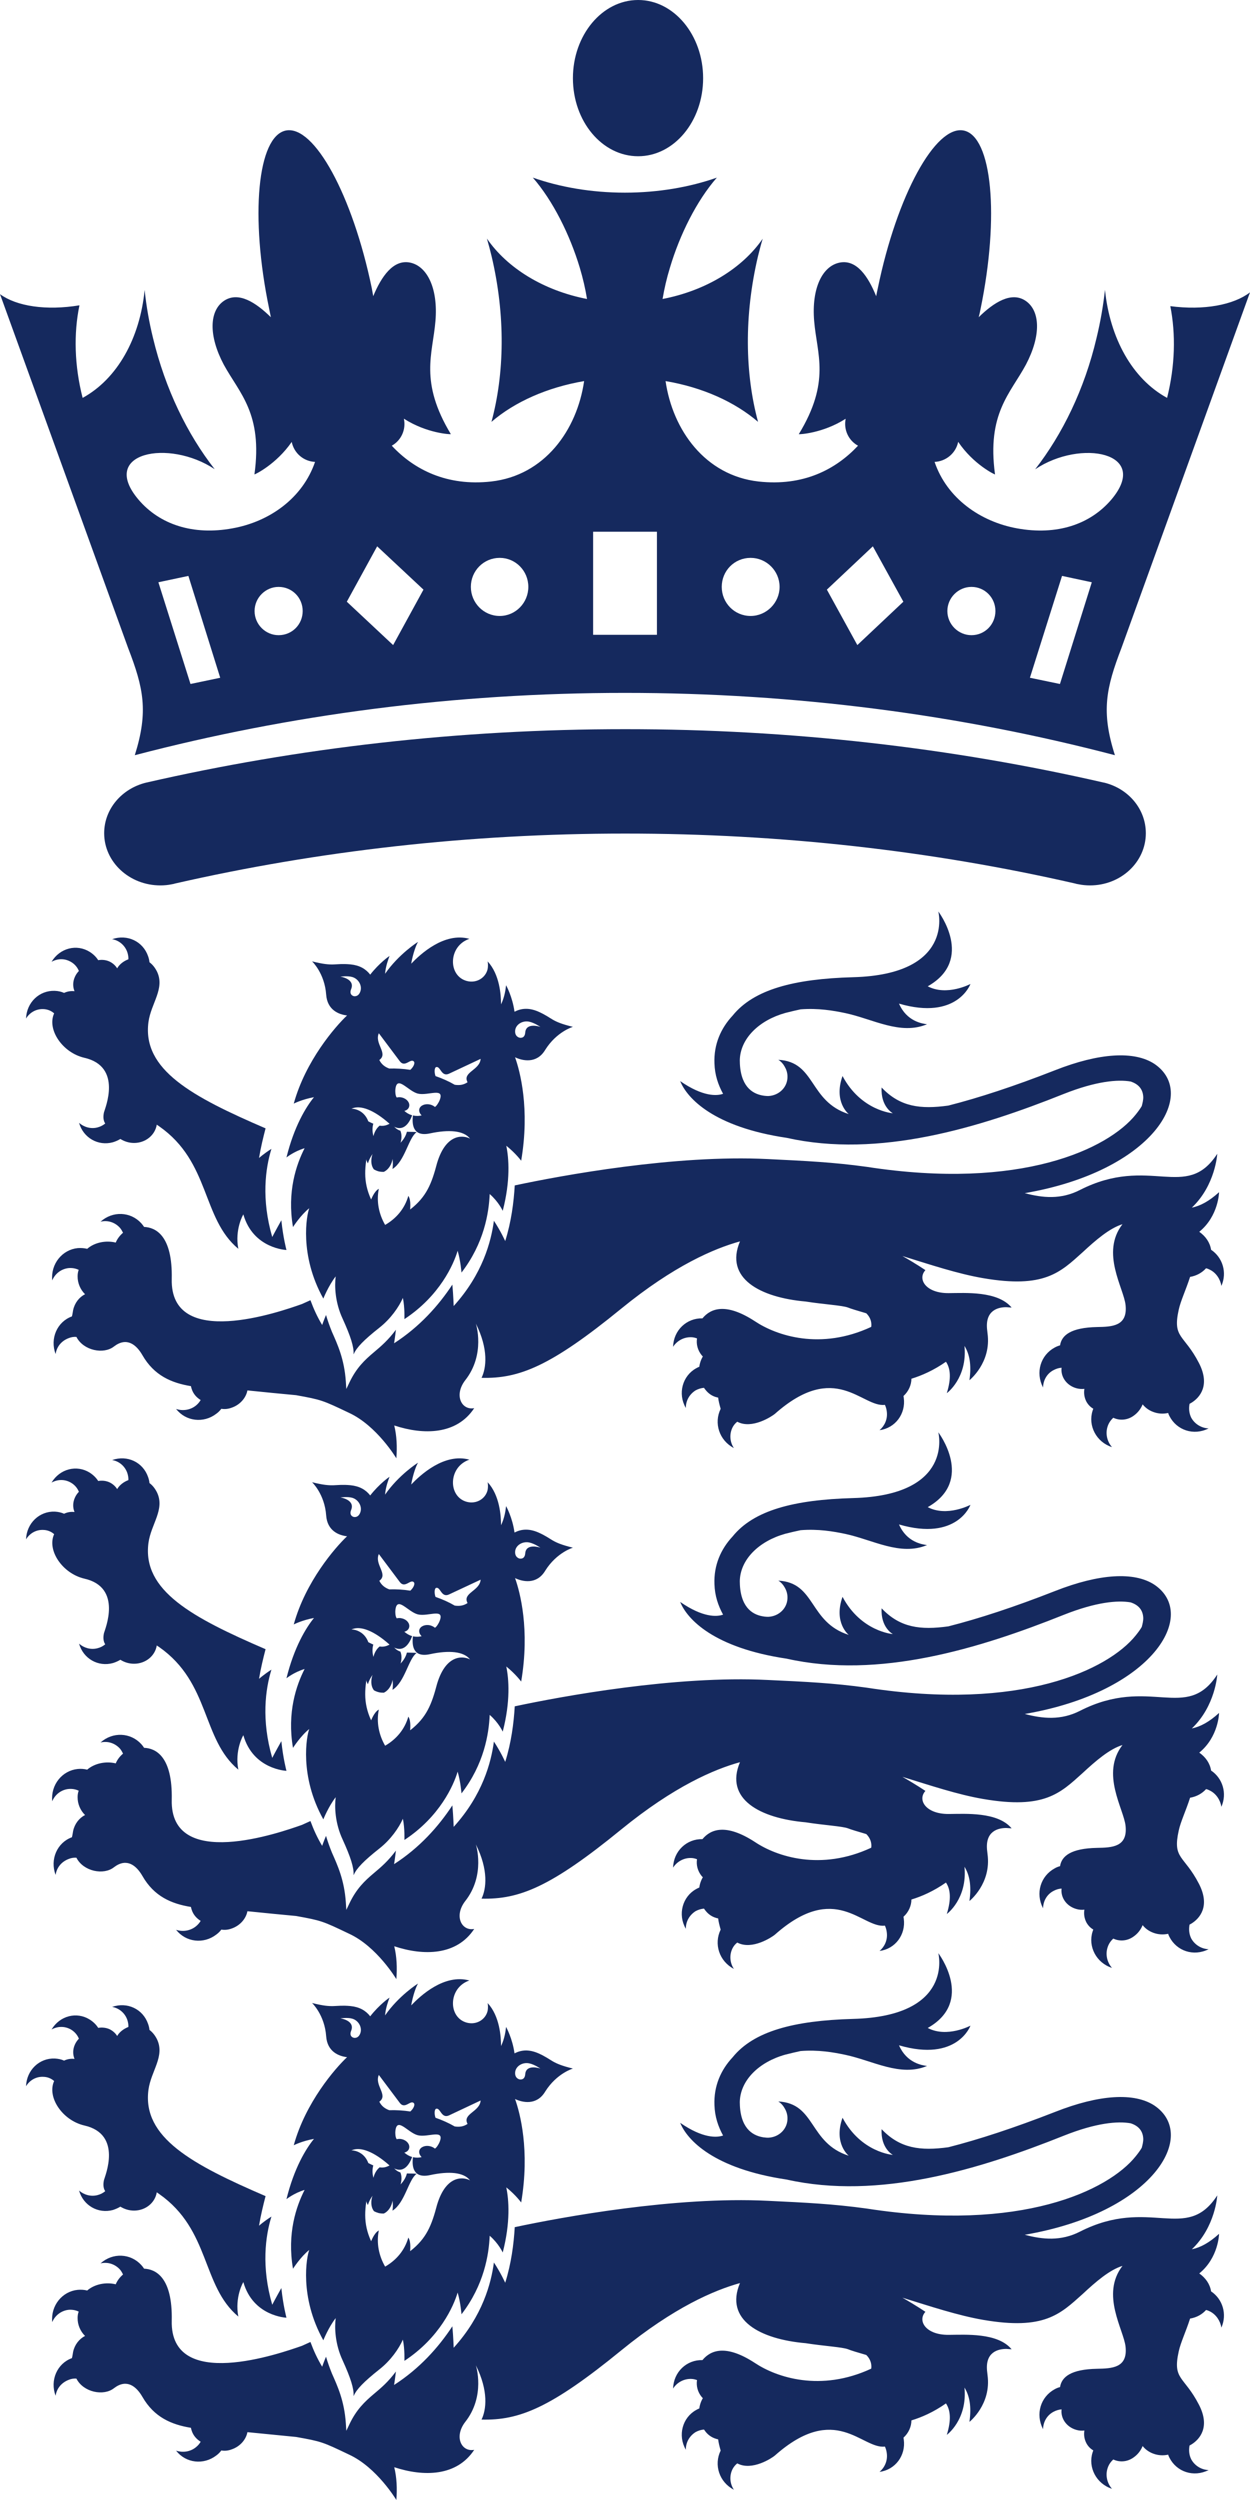 <?xml version="1.0" encoding="UTF-8"?>
<svg width="48px" height="96px" viewBox="0 0 48 96" version="1.1" xmlns="http://www.w3.org/2000/svg" xmlns:xlink="http://www.w3.org/1999/xlink">
    <title>England_cricket_team_logo</title>
    <g id="Home-page" stroke="none" stroke-width="1" fill="none" fill-rule="evenodd">
        <g id="Desktop-/-Home" transform="translate(-568, -765)" fill="#15295E">
            <g id="team-logos" transform="translate(522, 743)">
                <g id="England_cricket_team_logo" transform="translate(46, 22)">
                    <path d="M22,3.003 C22,1.347 23.123,0 24.505,0 C25.879,0 27,1.347 27,3.003 C27,4.663 25.88,6 24.505,6 C23.123,6 22,4.663 22,3.003 Z" id="_164418216"></path>
                    <path d="M42.404,30.054 C43.327,30.281 44,31.062 44,31.996 C44,33.104 43.042,34 41.855,34 C41.708,34 41.556,33.985 41.414,33.956 C41.366,33.95 41.32,33.938 41.28,33.926 C35.815,32.675 30.022,32.009 24.009,32.009 C18.006,32.009 12.208,32.675 6.728,33.926 C6.685,33.938 6.641,33.951 6.598,33.956 C6.458,33.985 6.314,34 6.16,34 C4.968,34 4,33.103 4,31.996 C4,31.062 4.681,30.281 5.606,30.054 C11.445,28.715 17.614,28 24.009,28 C30.395,28 36.563,28.715 42.381,30.051 L42.404,30.054 L42.404,30.054 Z" id="_164418504"></path>
                    <path d="M48,11.226 C47.37,11.712 46.224,11.925 44.94,11.756 C45.153,12.835 45.124,14.049 44.816,15.279 C43.477,14.548 42.62,12.98 42.431,11.129 C42.364,11.738 42.258,12.357 42.106,12.982 C41.643,14.949 40.798,16.673 39.749,18.022 C41.502,16.844 44.199,17.373 42.677,19.183 C41.856,20.145 40.578,20.565 39.061,20.29 C37.645,20.035 36.361,19.133 35.888,17.737 C36.319,17.719 36.704,17.409 36.794,16.967 C37.381,17.836 38.198,18.225 38.209,18.219 C37.89,15.873 38.802,15.109 39.396,14.001 C39.984,12.884 39.946,11.936 39.387,11.554 C38.839,11.179 38.158,11.615 37.582,12.181 C37.611,12.079 37.632,11.973 37.653,11.867 C38.387,8.305 38.097,5.235 37.005,5.012 C35.922,4.797 34.442,7.499 33.71,11.058 C33.686,11.164 33.666,11.265 33.645,11.374 C33.341,10.624 32.899,9.956 32.246,10.083 C31.578,10.215 31.158,11.069 31.264,12.33 C31.367,13.593 31.907,14.649 30.673,16.673 C30.684,16.683 31.588,16.645 32.474,16.08 C32.387,16.507 32.59,16.921 32.948,17.115 C32.087,18.034 30.843,18.679 29.128,18.49 C27.08,18.26 25.831,16.517 25.558,14.634 C26.984,14.875 28.215,15.434 29.109,16.199 C28.607,14.344 28.569,12.119 29.107,9.839 C29.163,9.612 29.222,9.384 29.288,9.166 C28.506,10.301 27.11,11.16 25.443,11.481 C25.51,11.083 25.601,10.685 25.725,10.282 C26.102,9.012 26.753,7.706 27.527,6.821 C26.488,7.186 25.276,7.398 23.997,7.398 C22.709,7.398 21.499,7.186 20.46,6.82 C21.232,7.706 21.882,9.011 22.264,10.282 C22.384,10.685 22.477,11.082 22.541,11.481 C20.877,11.158 19.477,10.297 18.697,9.16 C18.762,9.384 18.822,9.61 18.877,9.839 C19.415,12.12 19.372,14.347 18.872,16.2 C19.762,15.433 21.015,14.875 22.43,14.634 C22.158,16.516 20.914,18.26 18.859,18.49 C17.162,18.679 15.898,18.033 15.044,17.115 C15.396,16.92 15.601,16.507 15.509,16.077 C16.391,16.644 17.303,16.683 17.313,16.672 C16.094,14.649 16.617,13.592 16.721,12.33 C16.828,11.069 16.402,10.215 15.741,10.082 C15.098,9.956 14.643,10.623 14.332,11.373 L14.275,11.058 C13.539,7.499 12.065,4.796 10.977,5.012 C9.886,5.235 9.594,8.305 10.338,11.867 L10.401,12.181 C9.823,11.615 9.156,11.178 8.599,11.553 C8.038,11.935 8,12.884 8.592,14.001 C9.196,15.108 10.094,15.872 9.77,18.218 C9.783,18.225 10.604,17.835 11.202,16.97 C11.292,17.408 11.663,17.718 12.098,17.737 C11.62,19.132 10.347,20.035 8.922,20.289 C7.414,20.565 6.131,20.144 5.316,19.183 C3.788,17.373 6.484,16.843 8.244,18.017 C7.19,16.668 6.349,14.946 5.876,12.981 C5.724,12.361 5.618,11.745 5.554,11.134 C5.373,12.985 4.509,14.547 3.173,15.279 C2.857,14.042 2.826,12.809 3.051,11.724 C1.778,11.934 0.639,11.764 0,11.295 L4.919,24.882 C5.512,26.416 5.706,27.319 5.176,29 C11.119,27.444 17.43,26.607 23.995,26.607 C30.556,26.607 36.872,27.444 42.813,29 C42.274,27.318 42.476,26.416 43.064,24.882 L48,11.226 L48,11.226 Z M7.315,26.265 L6.082,22.359 L7.234,22.115 L8.456,26.026 L7.315,26.265 L7.315,26.265 Z M10.698,24.391 C10.195,24.391 9.776,23.977 9.776,23.464 C9.776,22.953 10.195,22.537 10.698,22.537 C11.218,22.537 11.623,22.952 11.623,23.464 C11.623,23.977 11.218,24.391 10.698,24.391 Z M15.096,24.771 L13.318,23.106 L14.483,20.979 L16.261,22.642 L15.096,24.771 L15.096,24.771 Z M19.189,23.653 C18.572,23.653 18.081,23.147 18.081,22.536 C18.081,21.921 18.572,21.422 19.189,21.422 C19.799,21.422 20.288,21.921 20.288,22.536 C20.288,23.147 19.799,23.653 19.189,23.653 L19.189,23.653 Z M25.226,24.376 L22.776,24.376 L22.776,20.418 L25.226,20.418 L25.226,24.376 Z M28.824,23.653 C28.199,23.653 27.715,23.147 27.715,22.536 C27.715,21.921 28.199,21.422 28.824,21.422 C29.432,21.422 29.936,21.921 29.936,22.536 C29.936,23.147 29.432,23.653 28.824,23.653 Z M32.922,24.771 L31.752,22.642 L33.517,20.979 L34.689,23.106 L32.922,24.771 L32.922,24.771 Z M37.304,24.391 C36.801,24.391 36.379,23.977 36.379,23.464 C36.379,22.953 36.801,22.537 37.304,22.537 C37.818,22.537 38.224,22.952 38.224,23.464 C38.224,23.977 37.818,24.391 37.304,24.391 Z M40.702,26.265 L39.549,26.026 L40.782,22.115 L41.925,22.359 L40.702,26.265 L40.702,26.265 Z" id="_164418792"></path>
                    <path d="M10.804,46.859 C10.603,47.216 10.454,47.501 10.454,47.501 C10.03,46.041 10.193,44.863 10.423,44.116 C10.135,44.297 9.947,44.467 9.947,44.467 C10.015,44.054 10.107,43.681 10.198,43.329 C7.376,42.114 5.457,41.079 5.701,39.246 C5.8,38.524 6.344,37.961 6.027,37.305 C5.947,37.147 5.85,37.032 5.74,36.951 C5.733,36.872 5.714,36.794 5.687,36.719 C5.491,36.149 4.889,35.862 4.305,36.065 C4.562,36.107 4.794,36.29 4.889,36.565 C4.92,36.658 4.934,36.75 4.93,36.837 C4.747,36.905 4.586,37.029 4.499,37.184 C4.428,37.069 4.324,36.979 4.201,36.921 C4.063,36.859 3.913,36.846 3.771,36.871 C3.695,36.749 3.583,36.639 3.449,36.554 C2.949,36.238 2.299,36.401 1.979,36.934 C2.214,36.803 2.487,36.796 2.73,36.94 C2.869,37.021 2.971,37.143 3.029,37.286 C2.968,37.348 2.915,37.424 2.877,37.509 C2.791,37.698 2.792,37.893 2.861,38.062 C2.719,38.046 2.58,38.071 2.461,38.128 C2.356,38.081 2.239,38.053 2.106,38.048 C1.512,38.025 1.021,38.492 1,39.112 C1.137,38.883 1.383,38.739 1.662,38.749 C1.814,38.755 1.957,38.805 2.079,38.913 C1.796,39.53 2.395,40.421 3.235,40.618 C4.725,40.956 4.023,42.579 3.992,42.716 C3.955,42.885 3.967,43.031 4.04,43.143 C3.959,43.21 3.861,43.262 3.752,43.291 C3.489,43.364 3.218,43.279 3.036,43.117 C3.197,43.692 3.768,44.019 4.336,43.863 C4.436,43.833 4.534,43.789 4.622,43.736 C4.771,43.829 4.95,43.89 5.148,43.89 C5.586,43.89 5.955,43.593 6.02,43.187 L6.116,43.253 C8.083,44.632 7.739,46.781 9.152,47.955 C9.008,47.21 9.339,46.634 9.345,46.634 C9.72,47.952 11,48 11,48 C11,48 10.873,47.53 10.804,46.859 L10.804,46.859 Z" id="_164419080"></path>
                    <path d="M13.577,52 C13.594,51.725 13.467,51.32 13.157,50.639 C12.868,50.021 12.841,49.387 12.891,49.013 C12.609,49.378 12.416,49.866 12.416,49.866 C11.483,48.191 11.775,46.645 11.876,46.396 C11.549,46.652 11.251,47.119 11.251,47.119 C11.017,45.76 11.379,44.714 11.697,44.091 C11.287,44.214 11,44.447 11,44.447 C11.292,43.261 11.744,42.515 12.057,42.132 C11.596,42.216 11.28,42.379 11.28,42.379 C11.733,40.735 12.869,39.427 13.327,38.993 C13.01,38.959 12.567,38.783 12.525,38.196 C12.467,37.369 11.983,36.916 11.983,36.916 C12.842,37.134 12.827,36.976 13.455,37.032 C13.809,37.067 14.044,37.205 14.216,37.426 C14.564,36.98 14.952,36.708 14.959,36.708 C14.909,36.843 14.809,37.106 14.787,37.393 C15.307,36.641 16.045,36.167 16.053,36.17 C15.985,36.272 15.858,36.612 15.79,37.006 C16.138,36.643 17.058,35.784 18.024,36.051 C17.204,36.331 17.196,37.481 17.93,37.671 C18.297,37.765 18.644,37.553 18.724,37.217 C18.743,37.122 18.742,37.015 18.726,36.918 C19.19,37.421 19.241,38.215 19.239,38.568 C19.379,38.286 19.417,37.981 19.432,37.834 C19.439,37.839 19.679,38.277 19.757,38.85 C20.028,38.713 20.311,38.692 20.667,38.844 C21.23,39.093 21.141,39.223 22,39.431 C22,39.431 21.377,39.612 20.936,40.315 C20.609,40.862 20.06,40.735 19.778,40.599 C19.969,41.134 20.353,42.572 20.013,44.573 C20.013,44.573 19.808,44.29 19.441,43.996 C19.541,44.472 19.607,45.33 19.305,46.496 C19.305,46.496 19.147,46.148 18.804,45.851 C18.774,46.58 18.587,47.744 17.721,48.867 C17.721,48.867 17.687,48.415 17.573,48.029 C17.423,48.543 16.89,49.76 15.529,50.654 C15.529,50.654 15.548,50.225 15.471,49.84 C15.317,50.189 15.005,50.641 14.564,50.987 C13.973,51.454 13.689,51.747 13.584,51.997 L13.577,52 L13.577,52 Z M19.944,39.846 C19.944,39.846 19.751,39.805 19.784,39.553 C19.82,39.325 20.081,39.177 20.33,39.235 C20.526,39.278 20.752,39.433 20.752,39.433 C20.752,39.433 20.2,39.241 20.169,39.65 C20.149,39.904 19.948,39.846 19.944,39.846 L19.944,39.846 Z M13.072,37.503 C13.072,37.503 13.635,37.585 13.488,37.972 C13.388,38.206 13.575,38.248 13.578,38.251 C13.578,38.251 13.757,38.304 13.838,38.07 C13.915,37.847 13.764,37.585 13.526,37.517 C13.35,37.465 13.072,37.503 13.072,37.503 L13.072,37.503 Z M16.102,42.585 C16.14,42.446 16.325,42.37 16.515,42.414 C16.59,42.433 16.655,42.467 16.701,42.507 C16.763,42.478 16.853,42.321 16.877,42.262 C17.096,41.726 16.437,42.093 16.042,41.994 C15.658,41.892 15.243,41.27 15.183,41.829 C15.174,41.895 15.178,42.079 15.236,42.145 C15.301,42.127 15.372,42.127 15.44,42.146 C15.633,42.195 15.745,42.351 15.712,42.489 C15.694,42.572 15.625,42.636 15.526,42.659 C15.612,42.734 15.704,42.792 15.826,42.828 C15.713,43.138 15.455,43.567 14.94,43.137 C14.374,42.637 13.843,42.411 13.494,42.575 C13.707,42.569 14.415,42.755 14.164,44.004 C13.998,44.8 13.929,45.353 14.25,46.059 C14.255,46.069 14.358,45.752 14.547,45.649 C14.447,46.139 14.552,46.627 14.789,47.037 C15.216,46.79 15.541,46.414 15.68,45.921 C15.798,46.094 15.743,46.448 15.751,46.444 C16.378,45.957 16.575,45.455 16.783,44.662 C17.148,43.449 17.857,43.613 18.051,43.726 C17.808,43.41 17.239,43.367 16.509,43.523 C15.845,43.665 15.816,43.166 15.857,42.834 C15.981,42.86 16.089,42.857 16.191,42.832 C16.119,42.761 16.08,42.672 16.102,42.585 L16.102,42.585 Z M17.461,41.655 C17.236,41.524 16.984,41.412 16.724,41.322 C16.676,41.191 16.677,41.013 16.742,40.978 C16.914,40.919 16.938,41.36 17.234,41.234 L18.457,40.66 C18.422,41.102 17.746,41.166 17.954,41.558 C17.803,41.661 17.644,41.683 17.461,41.655 L17.461,41.655 Z M14.547,39.677 C14.369,40.078 14.921,40.452 14.566,40.704 C14.648,40.869 14.776,40.97 14.947,41.032 C15.211,41.025 15.483,41.039 15.755,41.082 C15.868,40.985 15.948,40.829 15.893,40.763 C15.768,40.622 15.552,41.011 15.354,40.754 L14.547,39.677 L14.547,39.677 Z" id="_164419368"></path>
                    <path d="M14.579,43.225 C14.384,43.38 14.341,43.63 14.341,43.63 C14.282,43.428 14.305,43.255 14.335,43.151 C14.224,43.105 14.126,43.047 14,43 C14.178,43.335 13.852,44.176 14.126,44.675 C14.168,44.545 14.226,44.425 14.306,44.314 L14.284,44.384 C14.231,44.597 14.263,44.789 14.36,44.907 C14.414,44.937 14.474,44.963 14.543,44.982 C14.612,44.997 14.677,45.002 14.741,44.999 C14.885,44.931 15.011,44.774 15.06,44.571 L15.074,44.502 C15.09,44.634 15.09,44.759 15.072,44.889 C15.552,44.587 15.684,43.695 16,43.473 C15.881,43.46 15.751,43.466 15.626,43.459 C15.598,43.566 15.533,43.726 15.38,43.881 C15.38,43.881 15.468,43.638 15.374,43.42 C15.242,43.378 15.121,43.286 15.036,43.104 C14.866,43.221 14.72,43.249 14.579,43.225 L14.579,43.225 Z" id="_164419656"></path>
                    <path d="M46.506,47.991 C46.461,47.708 46.295,47.473 46.052,47.301 C46.795,46.697 46.812,45.783 46.812,45.78 C46.422,46.135 46.084,46.308 45.766,46.374 C46.677,45.511 46.743,44.305 46.743,44.305 C45.551,46.147 44.147,44.332 41.468,45.696 C40.74,46.07 40.034,46 39.351,45.817 C44.274,44.972 46.033,41.999 44.326,40.851 C43.558,40.349 42.217,40.425 40.506,41.1 C38.941,41.713 37.587,42.156 36.417,42.454 C35.347,42.602 34.561,42.508 33.854,41.76 C33.813,42.504 34.286,42.75 34.286,42.75 C34.286,42.75 33.064,42.66 32.353,41.319 C31.998,42.319 32.593,42.782 32.593,42.782 C31.051,42.289 31.335,40.774 29.888,40.696 C29.987,40.757 30.068,40.845 30.126,40.949 C30.193,41.061 30.236,41.187 30.239,41.324 C30.254,41.746 29.914,42.072 29.498,42.088 C29.453,42.088 29.402,42.084 29.345,42.077 C29.34,42.076 29.336,42.076 29.331,42.075 C28.975,42.024 28.466,41.809 28.412,40.862 L28.408,40.716 C28.424,39.888 29.137,39.182 30.157,38.897 C30.36,38.844 30.56,38.799 30.742,38.759 C31.414,38.706 32.003,38.807 32.463,38.904 C33.52,39.129 34.573,39.762 35.598,39.331 C35.42,39.307 34.819,39.227 34.522,38.539 C36.76,39.193 37.266,37.784 37.266,37.784 C37.266,37.784 36.364,38.263 35.625,37.874 C37.442,36.848 36.031,35 36.031,35 C36.031,35 36.66,37.422 32.757,37.525 C30.478,37.588 28.941,37.998 28.132,39 C27.681,39.484 27.406,40.101 27.435,40.832 C27.448,41.279 27.577,41.657 27.766,42.002 C27.531,42.086 26.993,42.121 26.119,41.514 C26.388,42.183 27.419,43.28 30.208,43.693 C33.748,44.487 37.601,43.307 40.852,42.006 C42.099,41.513 42.924,41.446 43.415,41.53 C43.72,41.628 43.889,41.828 43.901,42.127 C43.904,42.238 43.873,42.362 43.843,42.475 C43.785,42.573 43.708,42.68 43.613,42.798 C42.557,44.116 39.204,45.723 33.279,44.806 C31.994,44.629 30.954,44.58 29.483,44.508 C25.926,44.33 21.558,45.138 19.766,45.52 C19.728,46.166 19.636,46.905 19.4,47.657 C19.4,47.657 19.233,47.283 18.966,46.877 C18.86,47.672 18.534,48.922 17.421,50.152 C17.421,50.152 17.41,49.772 17.371,49.329 C16.833,50.144 16.11,50.951 15.133,51.582 C15.133,51.582 15.168,51.369 15.203,51.062 C14.911,51.457 14.634,51.695 14.353,51.931 C14.002,52.226 13.687,52.525 13.421,53.081 L13.299,53.338 L13.28,53.051 C13.222,52.185 12.959,51.622 12.746,51.141 C12.653,50.912 12.579,50.698 12.519,50.495 C12.427,50.716 12.371,50.88 12.371,50.88 C12.181,50.562 12.046,50.266 11.921,49.928 L11.597,50.074 C10.765,50.37 6.53,51.854 6.595,49.112 C6.631,47.433 5.969,47.132 5.533,47.114 C5.501,47.066 5.466,47.018 5.425,46.973 C5.015,46.525 4.327,46.491 3.86,46.914 C4.123,46.847 4.409,46.928 4.607,47.15 C4.656,47.207 4.692,47.273 4.724,47.338 C4.608,47.437 4.507,47.563 4.444,47.715 C4.058,47.62 3.627,47.712 3.348,47.955 C3.235,47.927 3.112,47.918 2.984,47.927 C2.392,47.987 1.942,48.532 2.006,49.168 C2.113,48.909 2.354,48.722 2.641,48.694 C2.775,48.684 2.901,48.706 3.022,48.762 C2.993,48.839 2.98,48.919 2.98,49.01 C2.977,49.272 3.088,49.525 3.266,49.698 C3.042,49.81 2.866,50.035 2.808,50.309 C2.792,50.386 2.786,50.466 2.761,50.551 C2.193,50.755 1.91,51.404 2.136,51.996 C2.176,51.717 2.356,51.493 2.63,51.387 C2.73,51.346 2.831,51.329 2.934,51.337 C3.201,51.864 3.982,52.02 4.379,51.703 C4.871,51.328 5.239,51.641 5.467,52.036 C5.917,52.822 6.585,53.105 7.332,53.228 C7.338,53.259 7.345,53.288 7.356,53.321 C7.416,53.523 7.549,53.667 7.706,53.761 C7.658,53.839 7.601,53.91 7.526,53.971 C7.298,54.157 6.995,54.185 6.762,54.103 C7.137,54.587 7.823,54.661 8.306,54.288 C8.38,54.236 8.444,54.171 8.499,54.098 C8.628,54.118 8.755,54.107 8.889,54.058 C9.222,53.947 9.449,53.672 9.501,53.392 C10.175,53.461 10.795,53.522 11.369,53.575 C12.344,53.751 12.388,53.77 13.4,54.252 C14.474,54.747 15.22,56 15.22,56 C15.255,55.558 15.235,55.13 15.139,54.738 C16.268,55.112 17.538,55.096 18.21,54.073 C17.731,54.165 17.422,53.585 17.86,53.008 C18.657,52.002 18.273,50.826 18.273,50.826 C18.766,51.816 18.674,52.533 18.491,52.909 C19.937,52.946 21.146,52.464 23.852,50.255 C25.892,48.591 27.43,47.942 28.415,47.669 C27.817,49.084 29.178,49.824 30.939,49.979 C31.64,50.089 32.337,50.126 32.561,50.209 C32.671,50.255 32.941,50.335 33.265,50.43 C33.517,50.676 33.454,50.953 33.454,50.953 C31.512,51.858 29.821,51.292 28.988,50.736 C27.885,50.017 27.296,50.233 26.974,50.625 C26.373,50.607 25.862,51.08 25.847,51.717 C25.985,51.501 26.242,51.341 26.54,51.349 C26.622,51.351 26.688,51.367 26.765,51.395 C26.731,51.614 26.788,51.848 26.944,52.041 L26.989,52.089 C26.943,52.166 26.907,52.249 26.881,52.345 C26.869,52.391 26.858,52.436 26.853,52.483 C26.812,52.5 26.769,52.52 26.731,52.543 C26.208,52.832 26.015,53.515 26.336,54.067 C26.333,53.785 26.478,53.536 26.713,53.389 C26.818,53.333 26.923,53.302 27.033,53.292 C27.052,53.321 27.073,53.349 27.096,53.376 C27.197,53.503 27.329,53.599 27.486,53.646 C27.517,53.655 27.546,53.661 27.577,53.669 C27.593,53.804 27.628,53.939 27.673,54.099 C27.406,54.644 27.615,55.31 28.182,55.606 C28.026,55.377 28,55.07 28.131,54.81 C28.179,54.718 28.241,54.649 28.311,54.594 C28.88,54.9 29.656,54.376 29.755,54.293 C32.088,52.224 33.097,54.055 33.981,53.947 C34.017,54.026 34.043,54.113 34.053,54.205 C34.091,54.497 33.967,54.754 33.775,54.919 C34.377,54.84 34.789,54.291 34.705,53.677 L34.694,53.607 C34.89,53.429 34.997,53.183 34.999,52.943 C35.389,52.824 35.852,52.622 36.325,52.291 C36.495,52.544 36.537,52.919 36.357,53.498 C36.359,53.498 37.154,52.919 37.036,51.684 C37.226,51.99 37.312,52.397 37.226,53.001 C37.226,52.998 38.076,52.332 37.921,51.199 L37.911,51.106 C37.8,50.301 38.348,50.193 38.645,50.196 L38.846,50.211 C38.313,49.566 37.063,49.652 36.436,49.656 C35.551,49.666 35.22,49.117 35.536,48.774 C35.536,48.774 35.185,48.533 34.652,48.231 C35.719,48.562 36.781,48.916 37.755,49.082 C40.098,49.484 40.712,48.861 41.566,48.093 C42.083,47.613 42.606,47.164 43.103,47.009 C42.254,48.108 43.157,49.466 43.222,50.118 C43.306,50.933 42.695,50.948 42.129,50.958 C41.119,50.979 40.765,51.274 40.706,51.662 C40.636,51.681 40.567,51.708 40.499,51.746 C39.96,52.038 39.752,52.7 40.053,53.281 C40.059,52.996 40.208,52.736 40.466,52.608 C40.562,52.558 40.661,52.527 40.765,52.521 C40.722,52.861 40.949,53.196 41.322,53.305 C41.429,53.336 41.536,53.344 41.64,53.332 C41.613,53.505 41.638,53.668 41.718,53.824 C41.785,53.943 41.874,54.034 41.982,54.094 L41.955,54.173 C41.772,54.744 42.096,55.377 42.701,55.57 C42.52,55.365 42.442,55.069 42.528,54.79 C42.57,54.65 42.648,54.537 42.751,54.442 C42.988,54.556 43.284,54.54 43.524,54.37 C43.683,54.26 43.806,54.106 43.877,53.928 C43.976,54.05 44.111,54.155 44.283,54.218 C44.471,54.29 44.669,54.301 44.857,54.258 C44.869,54.297 44.884,54.339 44.908,54.38 C45.184,54.918 45.833,55.144 46.411,54.851 C46.134,54.84 45.876,54.683 45.742,54.437 C45.658,54.263 45.646,54.081 45.679,53.907 L45.753,53.865 C46.065,53.672 46.484,53.205 46.04,52.341 C45.466,51.226 45.019,51.396 45.263,50.294 C45.335,49.957 45.538,49.534 45.699,49.033 C45.951,48.991 46.163,48.868 46.313,48.701 C46.358,48.711 46.402,48.727 46.446,48.751 C46.701,48.868 46.862,49.128 46.901,49.38 C47.129,48.864 46.949,48.287 46.506,47.991 L46.506,47.991 Z" id="_164419944"></path>
                    <path d="M10.804,87.861 C10.603,88.217 10.454,88.502 10.454,88.502 C10.03,87.042 10.193,85.864 10.423,85.116 C10.135,85.298 9.947,85.467 9.947,85.467 C10.015,85.057 10.107,84.682 10.198,84.331 C7.376,83.115 5.457,82.08 5.701,80.246 C5.8,79.523 6.344,78.961 6.027,78.304 C5.947,78.147 5.85,78.032 5.74,77.949 C5.733,77.87 5.714,77.795 5.687,77.72 C5.491,77.148 4.889,76.862 4.305,77.065 C4.562,77.108 4.794,77.29 4.889,77.564 C4.92,77.658 4.934,77.75 4.93,77.835 C4.747,77.907 4.586,78.029 4.499,78.182 C4.428,78.067 4.324,77.978 4.201,77.919 C4.063,77.859 3.913,77.846 3.771,77.87 C3.695,77.748 3.583,77.638 3.449,77.553 C2.949,77.237 2.299,77.4 1.979,77.933 C2.214,77.804 2.487,77.796 2.73,77.937 C2.869,78.022 2.971,78.142 3.029,78.285 C2.968,78.349 2.915,78.424 2.877,78.508 C2.791,78.697 2.792,78.892 2.861,79.062 C2.719,79.045 2.58,79.07 2.461,79.128 C2.356,79.079 2.239,79.055 2.106,79.047 C1.512,79.023 1.021,79.493 1,80.112 C1.137,79.883 1.383,79.737 1.662,79.75 C1.814,79.753 1.957,79.805 2.079,79.911 C1.796,80.53 2.395,81.422 3.235,81.618 C4.725,81.954 4.023,83.578 3.992,83.715 C3.955,83.884 3.967,84.031 4.04,84.142 C3.959,84.21 3.861,84.261 3.752,84.29 C3.489,84.362 3.218,84.279 3.036,84.117 C3.197,84.692 3.768,85.018 4.336,84.864 C4.436,84.831 4.534,84.789 4.622,84.735 C4.771,84.827 4.95,84.887 5.148,84.887 C5.586,84.887 5.955,84.591 6.02,84.185 L6.116,84.252 C8.083,85.634 7.739,87.779 9.152,88.956 C9.008,88.209 9.339,87.633 9.345,87.633 C9.72,88.953 11,89 11,89 C11,89 10.873,88.531 10.804,87.861 L10.804,87.861 Z" id="_164420232"></path>
                    <path d="M13.577,92 C13.594,91.727 13.467,91.32 13.157,90.639 C12.868,90.02 12.841,89.388 12.891,89.015 C12.609,89.379 12.416,89.868 12.416,89.868 C11.483,88.193 11.775,86.645 11.876,86.397 C11.549,86.654 11.251,87.12 11.251,87.12 C11.017,85.761 11.379,84.716 11.697,84.092 C11.287,84.216 11,84.448 11,84.448 C11.292,83.261 11.744,82.514 12.057,82.133 C11.596,82.215 11.28,82.378 11.28,82.378 C11.733,80.733 12.869,79.427 13.327,78.995 C13.01,78.96 12.567,78.784 12.525,78.195 C12.467,77.37 11.983,76.915 11.983,76.915 C12.842,77.133 12.827,76.974 13.455,77.032 C13.809,77.068 14.044,77.206 14.216,77.426 C14.564,76.98 14.952,76.708 14.959,76.708 C14.909,76.841 14.809,77.107 14.787,77.392 C15.307,76.64 16.045,76.167 16.053,76.17 C15.985,76.27 15.858,76.611 15.79,77.007 C16.138,76.642 17.058,75.784 18.024,76.051 C17.204,76.33 17.196,77.479 17.93,77.671 C18.297,77.766 18.644,77.554 18.724,77.219 C18.743,77.122 18.742,77.016 18.726,76.918 C19.19,77.42 19.241,78.216 19.239,78.569 C19.379,78.285 19.417,77.982 19.432,77.835 C19.439,77.84 19.679,78.278 19.757,78.849 C20.028,78.712 20.311,78.692 20.667,78.844 C21.23,79.094 21.141,79.222 22,79.433 C22,79.433 21.377,79.614 20.936,80.316 C20.609,80.862 20.06,80.738 19.778,80.602 C19.969,81.134 20.353,82.572 20.013,84.576 C20.013,84.576 19.808,84.289 19.441,83.995 C19.541,84.472 19.607,85.329 19.305,86.496 C19.305,86.496 19.147,86.148 18.804,85.853 C18.774,86.582 18.587,87.745 17.721,88.869 C17.721,88.869 17.687,88.417 17.573,88.034 C17.423,88.546 16.89,89.763 15.529,90.657 C15.529,90.657 15.548,90.226 15.471,89.842 C15.317,90.19 15.005,90.643 14.564,90.988 C13.973,91.457 13.689,91.751 13.584,92 L13.577,92 L13.577,92 L13.577,92 Z M19.944,79.847 C19.944,79.847 19.751,79.806 19.784,79.554 C19.82,79.326 20.081,79.177 20.33,79.235 C20.526,79.276 20.752,79.433 20.752,79.433 C20.752,79.433 20.2,79.241 20.169,79.649 C20.149,79.904 19.948,79.847 19.944,79.847 L19.944,79.847 Z M13.072,77.505 C13.072,77.505 13.635,77.584 13.488,77.973 C13.388,78.206 13.575,78.249 13.578,78.249 C13.578,78.249 13.757,78.304 13.838,78.072 C13.915,77.848 13.764,77.584 13.526,77.517 C13.35,77.464 13.072,77.505 13.072,77.505 L13.072,77.505 Z M16.102,82.584 C16.14,82.447 16.325,82.369 16.515,82.415 C16.59,82.434 16.655,82.468 16.701,82.506 C16.763,82.478 16.853,82.322 16.877,82.262 C17.096,81.728 16.437,82.092 16.042,81.993 C15.658,81.894 15.243,81.27 15.183,81.829 C15.174,81.896 15.178,82.079 15.236,82.147 C15.301,82.128 15.372,82.128 15.44,82.147 C15.633,82.195 15.745,82.352 15.712,82.49 C15.694,82.573 15.625,82.636 15.526,82.66 C15.612,82.734 15.704,82.792 15.826,82.829 C15.713,83.139 15.455,83.565 14.94,83.138 C14.374,82.64 13.843,82.412 13.494,82.576 C13.707,82.568 14.415,82.754 14.164,84.006 C13.998,84.799 13.929,85.355 14.25,86.061 C14.255,86.072 14.358,85.753 14.547,85.649 C14.447,86.14 14.552,86.629 14.789,87.038 C15.216,86.793 15.541,86.414 15.68,85.923 C15.798,86.096 15.743,86.45 15.751,86.445 C16.378,85.957 16.575,85.456 16.783,84.664 C17.148,83.45 17.857,83.614 18.051,83.728 C17.808,83.41 17.239,83.367 16.509,83.525 C15.845,83.665 15.816,83.166 15.857,82.836 C15.981,82.863 16.089,82.859 16.191,82.833 C16.119,82.762 16.08,82.672 16.102,82.584 L16.102,82.584 Z M17.461,81.656 C17.236,81.525 16.984,81.413 16.724,81.322 C16.676,81.191 16.677,81.011 16.742,80.978 C16.914,80.921 16.938,81.359 17.234,81.235 L18.457,80.659 C18.422,81.101 17.746,81.166 17.954,81.558 C17.803,81.662 17.644,81.682 17.461,81.656 L17.461,81.656 Z M14.547,79.678 C14.369,80.08 14.921,80.452 14.566,80.705 C14.648,80.87 14.776,80.969 14.947,81.032 C15.211,81.023 15.483,81.04 15.755,81.081 C15.868,80.987 15.948,80.829 15.893,80.763 C15.768,80.621 15.552,81.011 15.354,80.754 L14.547,79.678 L14.547,79.678 Z" id="_164420520"></path>
                    <path d="M14.579,83.226 C14.384,83.379 14.341,83.63 14.341,83.63 C14.282,83.426 14.305,83.256 14.335,83.153 C14.224,83.105 14.126,83.048 14,83 C14.178,83.336 13.852,84.175 14.126,84.674 C14.168,84.545 14.226,84.426 14.306,84.316 L14.284,84.383 C14.231,84.598 14.263,84.788 14.36,84.909 C14.414,84.939 14.474,84.963 14.543,84.982 C14.612,84.997 14.677,85.002 14.741,84.999 C14.885,84.932 15.011,84.775 15.06,84.571 L15.074,84.503 C15.09,84.635 15.09,84.758 15.072,84.889 C15.552,84.588 15.684,83.697 16,83.474 C15.881,83.46 15.751,83.467 15.626,83.46 C15.598,83.567 15.533,83.728 15.38,83.882 C15.38,83.882 15.468,83.64 15.374,83.421 C15.242,83.378 15.121,83.287 15.036,83.104 C14.866,83.223 14.72,83.249 14.579,83.226 L14.579,83.226 Z" id="_164420808"></path>
                    <path d="M46.506,87.989 C46.461,87.706 46.295,87.472 46.052,87.3 C46.795,86.696 46.812,85.783 46.812,85.779 C46.422,86.133 46.084,86.308 45.766,86.373 C46.677,85.511 46.743,84.303 46.743,84.303 C45.551,86.145 44.147,84.331 41.468,85.696 C40.74,86.067 40.034,85.998 39.351,85.815 C44.274,84.973 46.033,81.999 44.326,80.851 C43.558,80.348 42.217,80.424 40.506,81.101 C38.941,81.712 37.587,82.156 36.417,82.454 C35.347,82.6 34.561,82.506 33.854,81.76 C33.813,82.503 34.286,82.748 34.286,82.748 C34.286,82.748 33.064,82.661 32.353,81.321 C31.998,82.318 32.593,82.781 32.593,82.781 C31.051,82.289 31.335,80.773 29.888,80.696 C29.987,80.759 30.068,80.845 30.126,80.951 C30.193,81.06 30.236,81.186 30.239,81.324 C30.254,81.748 29.914,82.073 29.498,82.088 C29.453,82.088 29.402,82.085 29.345,82.076 C29.34,82.076 29.336,82.076 29.331,82.076 C28.975,82.024 28.466,81.809 28.412,80.864 L28.408,80.718 C28.424,79.89 29.137,79.182 30.157,78.898 C30.36,78.845 30.56,78.801 30.742,78.76 C31.414,78.706 32.003,78.808 32.463,78.906 C33.52,79.13 34.573,79.763 35.598,79.333 C35.42,79.309 34.819,79.227 34.522,78.54 C36.76,79.195 37.266,77.785 37.266,77.785 C37.266,77.785 36.364,78.265 35.625,77.874 C37.442,76.849 36.031,75 36.031,75 C36.031,75 36.66,77.424 32.757,77.526 C30.478,77.589 28.941,78 28.132,79.001 C27.681,79.483 27.406,80.103 27.435,80.834 C27.448,81.281 27.577,81.658 27.766,82.004 C27.531,82.087 26.993,82.122 26.119,81.516 C26.388,82.184 27.419,83.281 30.208,83.695 C33.748,84.488 37.601,83.31 40.852,82.01 C42.099,81.514 42.924,81.447 43.415,81.534 C43.72,81.631 43.889,81.83 43.901,82.129 C43.904,82.241 43.873,82.365 43.843,82.476 C43.785,82.576 43.708,82.681 43.613,82.799 C42.557,84.118 39.204,85.727 33.279,84.808 C31.994,84.631 30.954,84.581 29.483,84.511 C25.926,84.333 21.558,85.141 19.766,85.523 C19.728,86.168 19.636,86.906 19.4,87.658 C19.4,87.658 19.233,87.285 18.966,86.879 C18.86,87.675 18.534,88.924 17.421,90.154 C17.421,90.154 17.41,89.772 17.371,89.33 C16.833,90.147 16.11,90.954 15.133,91.583 C15.133,91.583 15.168,91.37 15.203,91.066 C14.911,91.461 14.634,91.697 14.353,91.931 C14.002,92.228 13.687,92.527 13.421,93.085 L13.299,93.343 L13.28,93.054 C13.222,92.188 12.959,91.624 12.746,91.143 C12.653,90.914 12.579,90.7 12.519,90.497 C12.427,90.716 12.371,90.882 12.371,90.882 C12.181,90.564 12.046,90.269 11.921,89.932 L11.597,90.079 C10.765,90.37 6.53,91.856 6.595,89.114 C6.631,87.436 5.969,87.135 5.533,87.117 C5.501,87.067 5.466,87.021 5.425,86.977 C5.015,86.527 4.327,86.493 3.86,86.915 C4.123,86.851 4.409,86.932 4.607,87.151 C4.656,87.208 4.692,87.273 4.724,87.341 C4.608,87.44 4.507,87.566 4.444,87.717 C4.058,87.623 3.627,87.714 3.348,87.956 C3.235,87.927 3.112,87.919 2.984,87.93 C2.392,87.988 1.942,88.533 2.006,89.169 C2.113,88.912 2.354,88.725 2.641,88.696 C2.775,88.687 2.901,88.708 3.022,88.765 C2.993,88.84 2.98,88.92 2.98,89.012 C2.977,89.274 3.088,89.526 3.266,89.7 C3.042,89.814 2.866,90.036 2.808,90.309 C2.792,90.388 2.786,90.469 2.761,90.553 C2.193,90.756 1.91,91.408 2.136,91.997 C2.176,91.721 2.356,91.498 2.63,91.389 C2.73,91.346 2.831,91.33 2.934,91.338 C3.201,91.867 3.982,92.022 4.379,91.705 C4.871,91.33 5.239,91.643 5.467,92.037 C5.917,92.823 6.585,93.106 7.332,93.228 C7.338,93.261 7.345,93.29 7.356,93.323 C7.416,93.524 7.549,93.667 7.706,93.763 C7.658,93.843 7.601,93.912 7.526,93.971 C7.298,94.16 6.995,94.185 6.762,94.104 C7.137,94.592 7.823,94.662 8.306,94.29 C8.38,94.237 8.444,94.172 8.499,94.098 C8.628,94.119 8.755,94.109 8.889,94.059 C9.222,93.948 9.449,93.676 9.501,93.395 C10.175,93.463 10.795,93.524 11.369,93.579 C12.344,93.752 12.388,93.771 13.4,94.255 C14.474,94.748 15.22,96 15.22,96 C15.255,95.561 15.235,95.13 15.139,94.741 C16.268,95.113 17.538,95.098 18.21,94.073 C17.731,94.167 17.422,93.586 17.86,93.009 C18.657,92.004 18.273,90.827 18.273,90.827 C18.766,91.818 18.674,92.534 18.491,92.912 C19.937,92.949 21.146,92.467 23.852,90.258 C25.892,88.593 27.43,87.945 28.415,87.67 C27.817,89.085 29.178,89.827 30.939,89.979 C31.64,90.089 32.337,90.127 32.561,90.21 C32.671,90.257 32.941,90.338 33.265,90.431 C33.517,90.678 33.454,90.957 33.454,90.957 C31.512,91.859 29.821,91.293 28.988,90.738 C27.885,90.018 27.296,90.236 26.974,90.628 C26.373,90.609 25.862,91.082 25.847,91.721 C25.985,91.5 26.242,91.343 26.54,91.35 C26.622,91.353 26.688,91.367 26.765,91.395 C26.731,91.615 26.788,91.852 26.944,92.042 L26.989,92.089 C26.943,92.168 26.907,92.25 26.881,92.346 C26.869,92.392 26.858,92.436 26.853,92.485 C26.812,92.501 26.769,92.52 26.731,92.545 C26.208,92.834 26.015,93.517 26.336,94.07 C26.333,93.786 26.478,93.538 26.713,93.391 C26.818,93.334 26.923,93.304 27.033,93.294 C27.052,93.323 27.073,93.35 27.096,93.38 C27.197,93.506 27.329,93.598 27.486,93.647 C27.517,93.658 27.546,93.663 27.577,93.672 C27.593,93.806 27.628,93.941 27.673,94.102 C27.406,94.647 27.615,95.313 28.182,95.606 C28.026,95.377 28,95.069 28.131,94.811 C28.179,94.721 28.241,94.649 28.311,94.594 C28.88,94.9 29.656,94.38 29.755,94.293 C32.088,92.225 33.097,94.056 33.981,93.949 C34.017,94.026 34.043,94.115 34.053,94.207 C34.091,94.497 33.967,94.757 33.775,94.92 C34.377,94.841 34.789,94.293 34.705,93.679 L34.694,93.606 C34.89,93.429 34.997,93.185 34.999,92.943 C35.389,92.826 35.852,92.624 36.325,92.291 C36.495,92.546 36.537,92.919 36.357,93.499 C36.359,93.499 37.154,92.919 37.036,91.683 C37.226,91.992 37.312,92.397 37.226,93.001 C37.226,93 38.076,92.333 37.921,91.201 L37.911,91.107 C37.8,90.302 38.348,90.198 38.645,90.198 L38.846,90.213 C38.313,89.566 37.063,89.655 36.436,89.658 C35.551,89.669 35.22,89.12 35.536,88.774 C35.536,88.774 35.185,88.534 34.652,88.231 C35.719,88.561 36.781,88.915 37.755,89.083 C40.098,89.486 40.712,88.861 41.566,88.097 C42.083,87.615 42.606,87.164 43.103,87.01 C42.254,88.111 43.157,89.469 43.222,90.119 C43.306,90.933 42.695,90.949 42.129,90.961 C41.119,90.98 40.765,91.276 40.706,91.664 C40.636,91.68 40.567,91.709 40.499,91.747 C39.96,92.04 39.752,92.7 40.053,93.282 C40.059,92.997 40.208,92.737 40.466,92.607 C40.562,92.557 40.661,92.529 40.765,92.519 C40.722,92.861 40.949,93.195 41.322,93.305 C41.429,93.338 41.536,93.345 41.64,93.332 C41.613,93.505 41.638,93.667 41.718,93.821 C41.785,93.945 41.874,94.032 41.982,94.095 L41.955,94.173 C41.772,94.743 42.096,95.377 42.701,95.57 C42.52,95.367 42.442,95.069 42.528,94.791 C42.57,94.65 42.648,94.536 42.751,94.444 C42.988,94.558 43.284,94.541 43.524,94.37 C43.683,94.261 43.806,94.107 43.877,93.928 C43.976,94.052 44.111,94.155 44.283,94.219 C44.471,94.29 44.669,94.301 44.857,94.259 C44.869,94.298 44.884,94.337 44.908,94.38 C45.184,94.919 45.833,95.143 46.411,94.85 C46.134,94.841 45.876,94.684 45.742,94.435 C45.658,94.265 45.646,94.083 45.679,93.907 L45.753,93.866 C46.065,93.672 46.484,93.203 46.04,92.342 C45.466,91.228 45.019,91.395 45.263,90.295 C45.335,89.957 45.538,89.536 45.699,89.033 C45.951,88.992 46.163,88.872 46.313,88.703 C46.358,88.713 46.402,88.729 46.446,88.751 C46.701,88.872 46.862,89.13 46.901,89.381 C47.129,88.864 46.949,88.284 46.506,87.989 L46.506,87.989 Z" id="_164421096"></path>
                    <path d="M10.804,66.861 C10.603,67.216 10.454,67.503 10.454,67.503 C10.03,66.042 10.193,64.864 10.423,64.114 C10.135,64.299 9.947,64.467 9.947,64.467 C10.015,64.056 10.107,63.68 10.198,63.329 C7.376,62.114 5.457,61.078 5.701,59.247 C5.8,58.523 6.344,57.961 6.027,57.305 C5.947,57.146 5.85,57.031 5.74,56.95 C5.733,56.871 5.714,56.794 5.687,56.719 C5.491,56.148 4.889,55.862 4.305,56.066 C4.562,56.107 4.794,56.289 4.889,56.564 C4.92,56.659 4.934,56.749 4.93,56.836 C4.747,56.905 4.586,57.029 4.499,57.182 C4.428,57.069 4.324,56.977 4.201,56.92 C4.063,56.858 3.913,56.845 3.771,56.87 C3.695,56.749 3.583,56.639 3.449,56.552 C2.949,56.237 2.299,56.399 1.979,56.932 C2.214,56.803 2.487,56.795 2.73,56.938 C2.869,57.02 2.971,57.141 3.029,57.285 C2.968,57.347 2.915,57.422 2.877,57.508 C2.791,57.697 2.792,57.893 2.861,58.061 C2.719,58.044 2.58,58.069 2.461,58.128 C2.356,58.081 2.239,58.054 2.106,58.046 C1.512,58.024 1.021,58.491 1,59.112 C1.137,58.882 1.383,58.737 1.662,58.749 C1.814,58.754 1.957,58.804 2.079,58.912 C1.796,59.53 2.395,60.42 3.235,60.619 C4.725,60.953 4.023,62.579 3.992,62.714 C3.955,62.883 3.967,63.029 4.04,63.142 C3.959,63.211 3.861,63.262 3.752,63.29 C3.489,63.363 3.218,63.279 3.036,63.116 C3.197,63.693 3.768,64.018 4.336,63.862 C4.436,63.831 4.534,63.788 4.622,63.735 C4.771,63.829 4.95,63.888 5.148,63.888 C5.586,63.888 5.955,63.592 6.02,63.186 L6.116,63.25 C8.083,64.632 7.739,66.781 9.152,67.955 C9.008,67.208 9.339,66.633 9.345,66.633 C9.72,67.952 11,68 11,68 C11,68 10.873,67.532 10.804,66.861 L10.804,66.861 Z" id="_164421384"></path>
                    <path d="M13.577,72 C13.594,71.722 13.467,71.318 13.157,70.638 C12.868,70.02 12.841,69.387 12.891,69.012 C12.609,69.378 12.416,69.864 12.416,69.864 C11.483,68.192 11.775,66.642 11.876,66.394 C11.549,66.651 11.251,67.119 11.251,67.119 C11.017,65.76 11.379,64.713 11.697,64.089 C11.287,64.213 11,64.446 11,64.446 C11.292,63.261 11.744,62.514 12.057,62.13 C11.596,62.214 11.28,62.379 11.28,62.379 C11.733,60.734 12.869,59.427 13.327,58.993 C13.01,58.958 12.567,58.784 12.525,58.195 C12.467,57.37 11.983,56.917 11.983,56.917 C12.842,57.133 12.827,56.975 13.455,57.032 C13.809,57.068 14.044,57.206 14.216,57.425 C14.564,56.981 14.952,56.708 14.959,56.708 C14.909,56.842 14.809,57.105 14.787,57.394 C15.307,56.641 16.045,56.167 16.053,56.169 C15.985,56.27 15.858,56.611 15.79,57.006 C16.138,56.642 17.058,55.784 18.024,56.051 C17.204,56.33 17.196,57.48 17.93,57.672 C18.297,57.765 18.644,57.555 18.724,57.217 C18.743,57.121 18.742,57.016 18.726,56.917 C19.19,57.42 19.241,58.214 19.239,58.569 C19.379,58.286 19.417,57.981 19.432,57.836 C19.439,57.839 19.679,58.276 19.757,58.849 C20.028,58.712 20.311,58.693 20.667,58.844 C21.23,59.092 21.141,59.222 22,59.431 C22,59.431 21.377,59.612 20.936,60.316 C20.609,60.862 20.06,60.736 19.778,60.599 C19.969,61.132 20.353,62.572 20.013,64.573 C20.013,64.573 19.808,64.29 19.441,63.993 C19.541,64.472 19.607,65.329 19.305,66.495 C19.305,66.495 19.147,66.147 18.804,65.852 C18.774,66.582 18.587,67.746 17.721,68.867 C17.721,68.867 17.687,68.415 17.573,68.031 C17.423,68.545 16.89,69.762 15.529,70.655 C15.529,70.656 15.548,70.225 15.471,69.84 C15.317,70.188 15.005,70.64 14.564,70.986 C13.973,71.453 13.689,71.747 13.584,71.997 L13.577,72 L13.577,72 Z M19.944,59.847 C19.944,59.847 19.751,59.804 19.784,59.551 C19.82,59.323 20.081,59.177 20.33,59.233 C20.526,59.276 20.752,59.431 20.752,59.431 C20.752,59.431 20.2,59.24 20.169,59.648 C20.149,59.903 19.948,59.847 19.944,59.847 L19.944,59.847 Z M13.072,57.502 C13.072,57.502 13.635,57.584 13.488,57.972 C13.388,58.205 13.575,58.248 13.578,58.25 C13.578,58.25 13.757,58.304 13.838,58.07 C13.915,57.847 13.764,57.584 13.526,57.515 C13.35,57.464 13.072,57.502 13.072,57.502 L13.072,57.502 Z M16.102,62.585 C16.14,62.446 16.325,62.369 16.515,62.412 C16.59,62.434 16.655,62.465 16.701,62.506 C16.763,62.478 16.853,62.322 16.877,62.259 C17.096,61.725 16.437,62.092 16.042,61.992 C15.658,61.891 15.243,61.27 15.183,61.829 C15.174,61.894 15.178,62.077 15.236,62.144 C15.301,62.127 15.372,62.127 15.44,62.147 C15.633,62.193 15.745,62.351 15.712,62.487 C15.694,62.57 15.625,62.635 15.526,62.659 C15.612,62.731 15.704,62.792 15.826,62.826 C15.713,63.137 15.455,63.565 14.94,63.137 C14.374,62.635 13.843,62.408 13.494,62.573 C13.707,62.567 14.415,62.753 14.164,64.002 C13.998,64.799 13.929,65.352 14.25,66.059 C14.255,66.069 14.358,65.751 14.547,65.647 C14.447,66.138 14.552,66.627 14.789,67.036 C15.216,66.788 15.541,66.41 15.68,65.918 C15.798,66.091 15.743,66.449 15.751,66.443 C16.378,65.955 16.575,65.453 16.783,64.66 C17.148,63.447 17.857,63.613 18.051,63.724 C17.808,63.41 17.239,63.364 16.509,63.521 C15.845,63.664 15.816,63.166 15.857,62.835 C15.981,62.86 16.089,62.856 16.191,62.83 C16.119,62.761 16.08,62.669 16.102,62.585 L16.102,62.585 Z M17.461,61.655 C17.236,61.523 16.984,61.411 16.724,61.321 C16.676,61.191 16.677,61.011 16.742,60.976 C16.914,60.918 16.938,61.359 17.234,61.231 L18.457,60.659 C18.422,61.1 17.746,61.166 17.954,61.557 C17.803,61.659 17.644,61.681 17.461,61.655 L17.461,61.655 Z M14.547,59.675 C14.369,60.079 14.921,60.45 14.566,60.702 C14.648,60.868 14.776,60.968 14.947,61.032 C15.211,61.023 15.483,61.038 15.755,61.082 C15.868,60.985 15.948,60.826 15.893,60.76 C15.768,60.622 15.552,61.009 15.354,60.752 L14.547,59.675 L14.547,59.675 Z" id="_164421672"></path>
                    <path d="M14.579,63.225 C14.384,63.378 14.341,63.628 14.341,63.628 C14.282,63.428 14.305,63.254 14.335,63.151 C14.224,63.104 14.126,63.047 14,63 C14.178,63.335 13.852,64.176 14.126,64.675 C14.168,64.545 14.226,64.426 14.306,64.316 L14.284,64.384 C14.231,64.599 14.263,64.789 14.36,64.908 C14.414,64.938 14.474,64.964 14.543,64.981 C14.612,64.998 14.677,65.001 14.741,65 C14.885,64.931 15.011,64.775 15.06,64.572 L15.074,64.503 C15.09,64.636 15.09,64.759 15.072,64.89 C15.552,64.587 15.684,63.696 16,63.473 C15.881,63.461 15.751,63.466 15.626,63.459 C15.598,63.566 15.533,63.726 15.38,63.88 C15.38,63.88 15.468,63.64 15.374,63.421 C15.242,63.379 15.121,63.286 15.036,63.104 C14.866,63.221 14.72,63.248 14.579,63.225 L14.579,63.225 Z" id="_164421960"></path>
                    <path d="M46.506,67.989 C46.461,67.705 46.295,67.472 46.052,67.301 C46.795,66.696 46.812,65.782 46.812,65.777 C46.422,66.134 46.084,66.306 45.766,66.373 C46.677,65.509 46.743,64.302 46.743,64.302 C45.551,66.146 44.147,64.33 41.468,65.697 C40.74,66.068 40.034,65.997 39.351,65.816 C44.274,64.973 46.033,61.997 44.326,60.851 C43.558,60.348 42.217,60.423 40.506,61.098 C38.941,61.712 37.587,62.155 36.417,62.452 C35.347,62.6 34.561,62.507 33.854,61.759 C33.813,62.503 34.286,62.749 34.286,62.749 C34.286,62.749 33.064,62.659 32.353,61.318 C31.998,62.318 32.593,62.781 32.593,62.781 C31.051,62.289 31.335,60.773 29.888,60.696 C29.987,60.757 30.068,60.844 30.126,60.948 C30.193,61.058 30.236,61.186 30.239,61.322 C30.254,61.745 29.914,62.07 29.498,62.086 C29.453,62.086 29.402,62.082 29.345,62.076 C29.34,62.073 29.336,62.073 29.331,62.073 C28.975,62.024 28.466,61.807 28.412,60.863 L28.408,60.716 C28.424,59.888 29.137,59.181 30.157,58.896 C30.36,58.843 30.56,58.799 30.742,58.76 C31.414,58.705 32.003,58.806 32.463,58.903 C33.52,59.13 34.573,59.761 35.598,59.331 C35.42,59.306 34.819,59.226 34.522,58.539 C36.76,59.193 37.266,57.785 37.266,57.785 C37.266,57.785 36.364,58.263 35.625,57.874 C37.442,56.848 36.031,55 36.031,55 C36.031,55 36.66,57.422 32.757,57.526 C30.478,57.589 28.941,57.998 28.132,59 C27.681,59.483 27.406,60.103 27.435,60.831 C27.448,61.278 27.577,61.656 27.766,62.002 C27.531,62.088 26.993,62.12 26.119,61.514 C26.388,62.184 27.419,63.279 30.208,63.693 C33.748,64.489 37.601,63.308 40.852,62.008 C42.099,61.514 42.924,61.446 43.415,61.531 C43.72,61.629 43.889,61.827 43.901,62.129 C43.904,62.239 43.873,62.365 43.843,62.476 C43.785,62.576 43.708,62.681 43.613,62.799 C42.557,64.117 39.204,65.727 33.279,64.806 C31.994,64.629 30.954,64.579 29.483,64.511 C25.926,64.332 21.558,65.141 19.766,65.523 C19.728,66.166 19.636,66.905 19.4,67.657 C19.4,67.657 19.233,67.282 18.966,66.876 C18.86,67.672 18.534,68.924 17.421,70.152 C17.421,70.152 17.41,69.771 17.371,69.327 C16.833,70.145 16.11,70.954 15.133,71.583 C15.133,71.583 15.168,71.368 15.203,71.063 C14.911,71.458 14.634,71.696 14.353,71.931 C14.002,72.226 13.687,72.527 13.421,73.084 L13.299,73.34 L13.28,73.051 C13.222,72.185 12.959,71.622 12.746,71.14 C12.653,70.912 12.579,70.698 12.519,70.497 C12.427,70.715 12.371,70.881 12.371,70.881 C12.181,70.562 12.046,70.266 11.921,69.928 L11.597,70.075 C10.765,70.37 6.53,71.855 6.595,69.112 C6.631,67.433 5.969,67.132 5.533,67.116 C5.501,67.066 5.466,67.018 5.425,66.974 C5.015,66.526 4.327,66.492 3.86,66.913 C4.123,66.847 4.409,66.929 4.607,67.148 C4.656,67.207 4.692,67.272 4.724,67.34 C4.608,67.437 4.507,67.563 4.444,67.714 C4.058,67.62 3.627,67.714 3.348,67.955 C3.235,67.927 3.112,67.916 2.984,67.929 C2.392,67.988 1.942,68.533 2.006,69.169 C2.113,68.909 2.354,68.722 2.641,68.696 C2.775,68.686 2.901,68.706 3.022,68.763 C2.993,68.839 2.98,68.918 2.98,69.01 C2.977,69.272 3.088,69.524 3.266,69.697 C3.042,69.811 2.866,70.034 2.808,70.309 C2.792,70.386 2.786,70.465 2.761,70.551 C2.193,70.755 1.91,71.405 2.136,71.997 C2.176,71.718 2.356,71.494 2.63,71.387 C2.73,71.345 2.831,71.329 2.934,71.336 C3.201,71.864 3.982,72.019 4.379,71.7 C4.871,71.327 5.239,71.64 5.467,72.034 C5.917,72.824 6.585,73.106 7.332,73.227 C7.338,73.258 7.345,73.288 7.356,73.32 C7.416,73.522 7.549,73.665 7.706,73.762 C7.658,73.839 7.601,73.908 7.526,73.969 C7.298,74.155 6.995,74.185 6.762,74.103 C7.137,74.587 7.823,74.66 8.306,74.287 C8.38,74.233 8.444,74.171 8.499,74.097 C8.628,74.117 8.755,74.106 8.889,74.058 C9.222,73.946 9.449,73.672 9.501,73.391 C10.175,73.46 10.795,73.521 11.369,73.574 C12.344,73.75 12.388,73.769 13.4,74.253 C14.474,74.745 15.22,76 15.22,76 C15.255,75.558 15.235,75.127 15.139,74.736 C16.268,75.112 17.538,75.095 18.21,74.071 C17.731,74.164 17.422,73.583 17.86,73.008 C18.657,72.002 18.273,70.825 18.273,70.825 C18.766,71.814 18.674,72.532 18.491,72.908 C19.937,72.944 21.146,72.464 23.852,70.254 C25.892,68.59 27.43,67.94 28.415,67.668 C27.817,69.083 29.178,69.823 30.939,69.977 C31.64,70.088 32.337,70.126 32.561,70.208 C32.671,70.253 32.941,70.333 33.265,70.428 C33.517,70.677 33.454,70.953 33.454,70.953 C31.512,71.857 29.821,71.29 28.988,70.732 C27.885,70.016 27.296,70.233 26.974,70.623 C26.373,70.607 25.862,71.079 25.847,71.717 C25.985,71.499 26.242,71.338 26.54,71.347 C26.622,71.35 26.688,71.365 26.765,71.395 C26.731,71.614 26.788,71.847 26.944,72.041 L26.989,72.086 C26.943,72.163 26.907,72.248 26.881,72.342 C26.869,72.391 26.858,72.433 26.853,72.481 C26.812,72.497 26.769,72.52 26.731,72.541 C26.208,72.83 26.015,73.514 26.336,74.066 C26.333,73.783 26.478,73.535 26.713,73.387 C26.818,73.33 26.923,73.302 27.033,73.29 C27.052,73.32 27.073,73.346 27.096,73.375 C27.197,73.502 27.329,73.597 27.486,73.644 C27.517,73.656 27.546,73.66 27.577,73.667 C27.593,73.802 27.628,73.936 27.673,74.098 C27.406,74.644 27.615,75.311 28.182,75.606 C28.026,75.376 28,75.068 28.131,74.81 C28.179,74.717 28.241,74.649 28.311,74.594 C28.88,74.9 29.656,74.376 29.755,74.292 C32.088,72.222 33.097,74.055 33.981,73.945 C34.017,74.026 34.043,74.112 34.053,74.206 C34.091,74.496 33.967,74.755 33.775,74.917 C34.377,74.84 34.789,74.291 34.705,73.677 L34.694,73.603 C34.89,73.429 34.997,73.182 34.999,72.941 C35.389,72.824 35.852,72.621 36.325,72.29 C36.495,72.542 36.537,72.916 36.357,73.498 C36.359,73.498 37.154,72.916 37.036,71.684 C37.226,71.991 37.312,72.397 37.226,72.999 C37.226,72.999 38.076,72.332 37.921,71.197 L37.911,71.105 C37.8,70.299 38.348,70.193 38.645,70.195 L38.846,70.209 C38.313,69.566 37.063,69.653 36.436,69.657 C35.551,69.665 35.22,69.117 35.536,68.772 C35.536,68.772 35.185,68.533 34.652,68.23 C35.719,68.559 36.781,68.915 37.755,69.081 C40.098,69.484 40.712,68.86 41.566,68.091 C42.083,67.612 42.606,67.161 43.103,67.009 C42.254,68.109 43.157,69.465 43.222,70.118 C43.306,70.931 42.695,70.948 42.129,70.958 C41.119,70.978 40.765,71.275 40.706,71.661 C40.636,71.679 40.567,71.705 40.499,71.746 C39.96,72.039 39.752,72.7 40.053,73.279 C40.059,72.994 40.208,72.734 40.466,72.606 C40.562,72.555 40.661,72.527 40.765,72.521 C40.722,72.86 40.949,73.194 41.322,73.303 C41.429,73.336 41.536,73.344 41.64,73.331 C41.613,73.503 41.638,73.665 41.718,73.822 C41.785,73.941 41.874,74.033 41.982,74.094 L41.955,74.173 C41.772,74.742 42.096,75.376 42.701,75.567 C42.52,75.364 42.442,75.067 42.528,74.791 C42.57,74.649 42.648,74.535 42.751,74.442 C42.988,74.555 43.284,74.539 43.524,74.367 C43.683,74.258 43.806,74.104 43.877,73.925 C43.976,74.051 44.111,74.152 44.283,74.217 C44.471,74.288 44.669,74.299 44.857,74.258 C44.869,74.298 44.884,74.338 44.908,74.38 C45.184,74.917 45.833,75.143 46.411,74.849 C46.134,74.84 45.876,74.68 45.742,74.435 C45.658,74.262 45.646,74.08 45.679,73.904 L45.753,73.864 C46.065,73.67 46.484,73.203 46.04,72.339 C45.466,71.226 45.019,71.396 45.263,70.295 C45.335,69.955 45.538,69.536 45.699,69.033 C45.951,68.99 46.163,68.869 46.313,68.702 C46.358,68.71 46.402,68.727 46.446,68.751 C46.701,68.869 46.862,69.129 46.901,69.382 C47.129,68.862 46.949,68.285 46.506,67.989 L46.506,67.989 Z" id="_164422248"></path>
                </g>
            </g>
        </g>
    </g>
</svg>